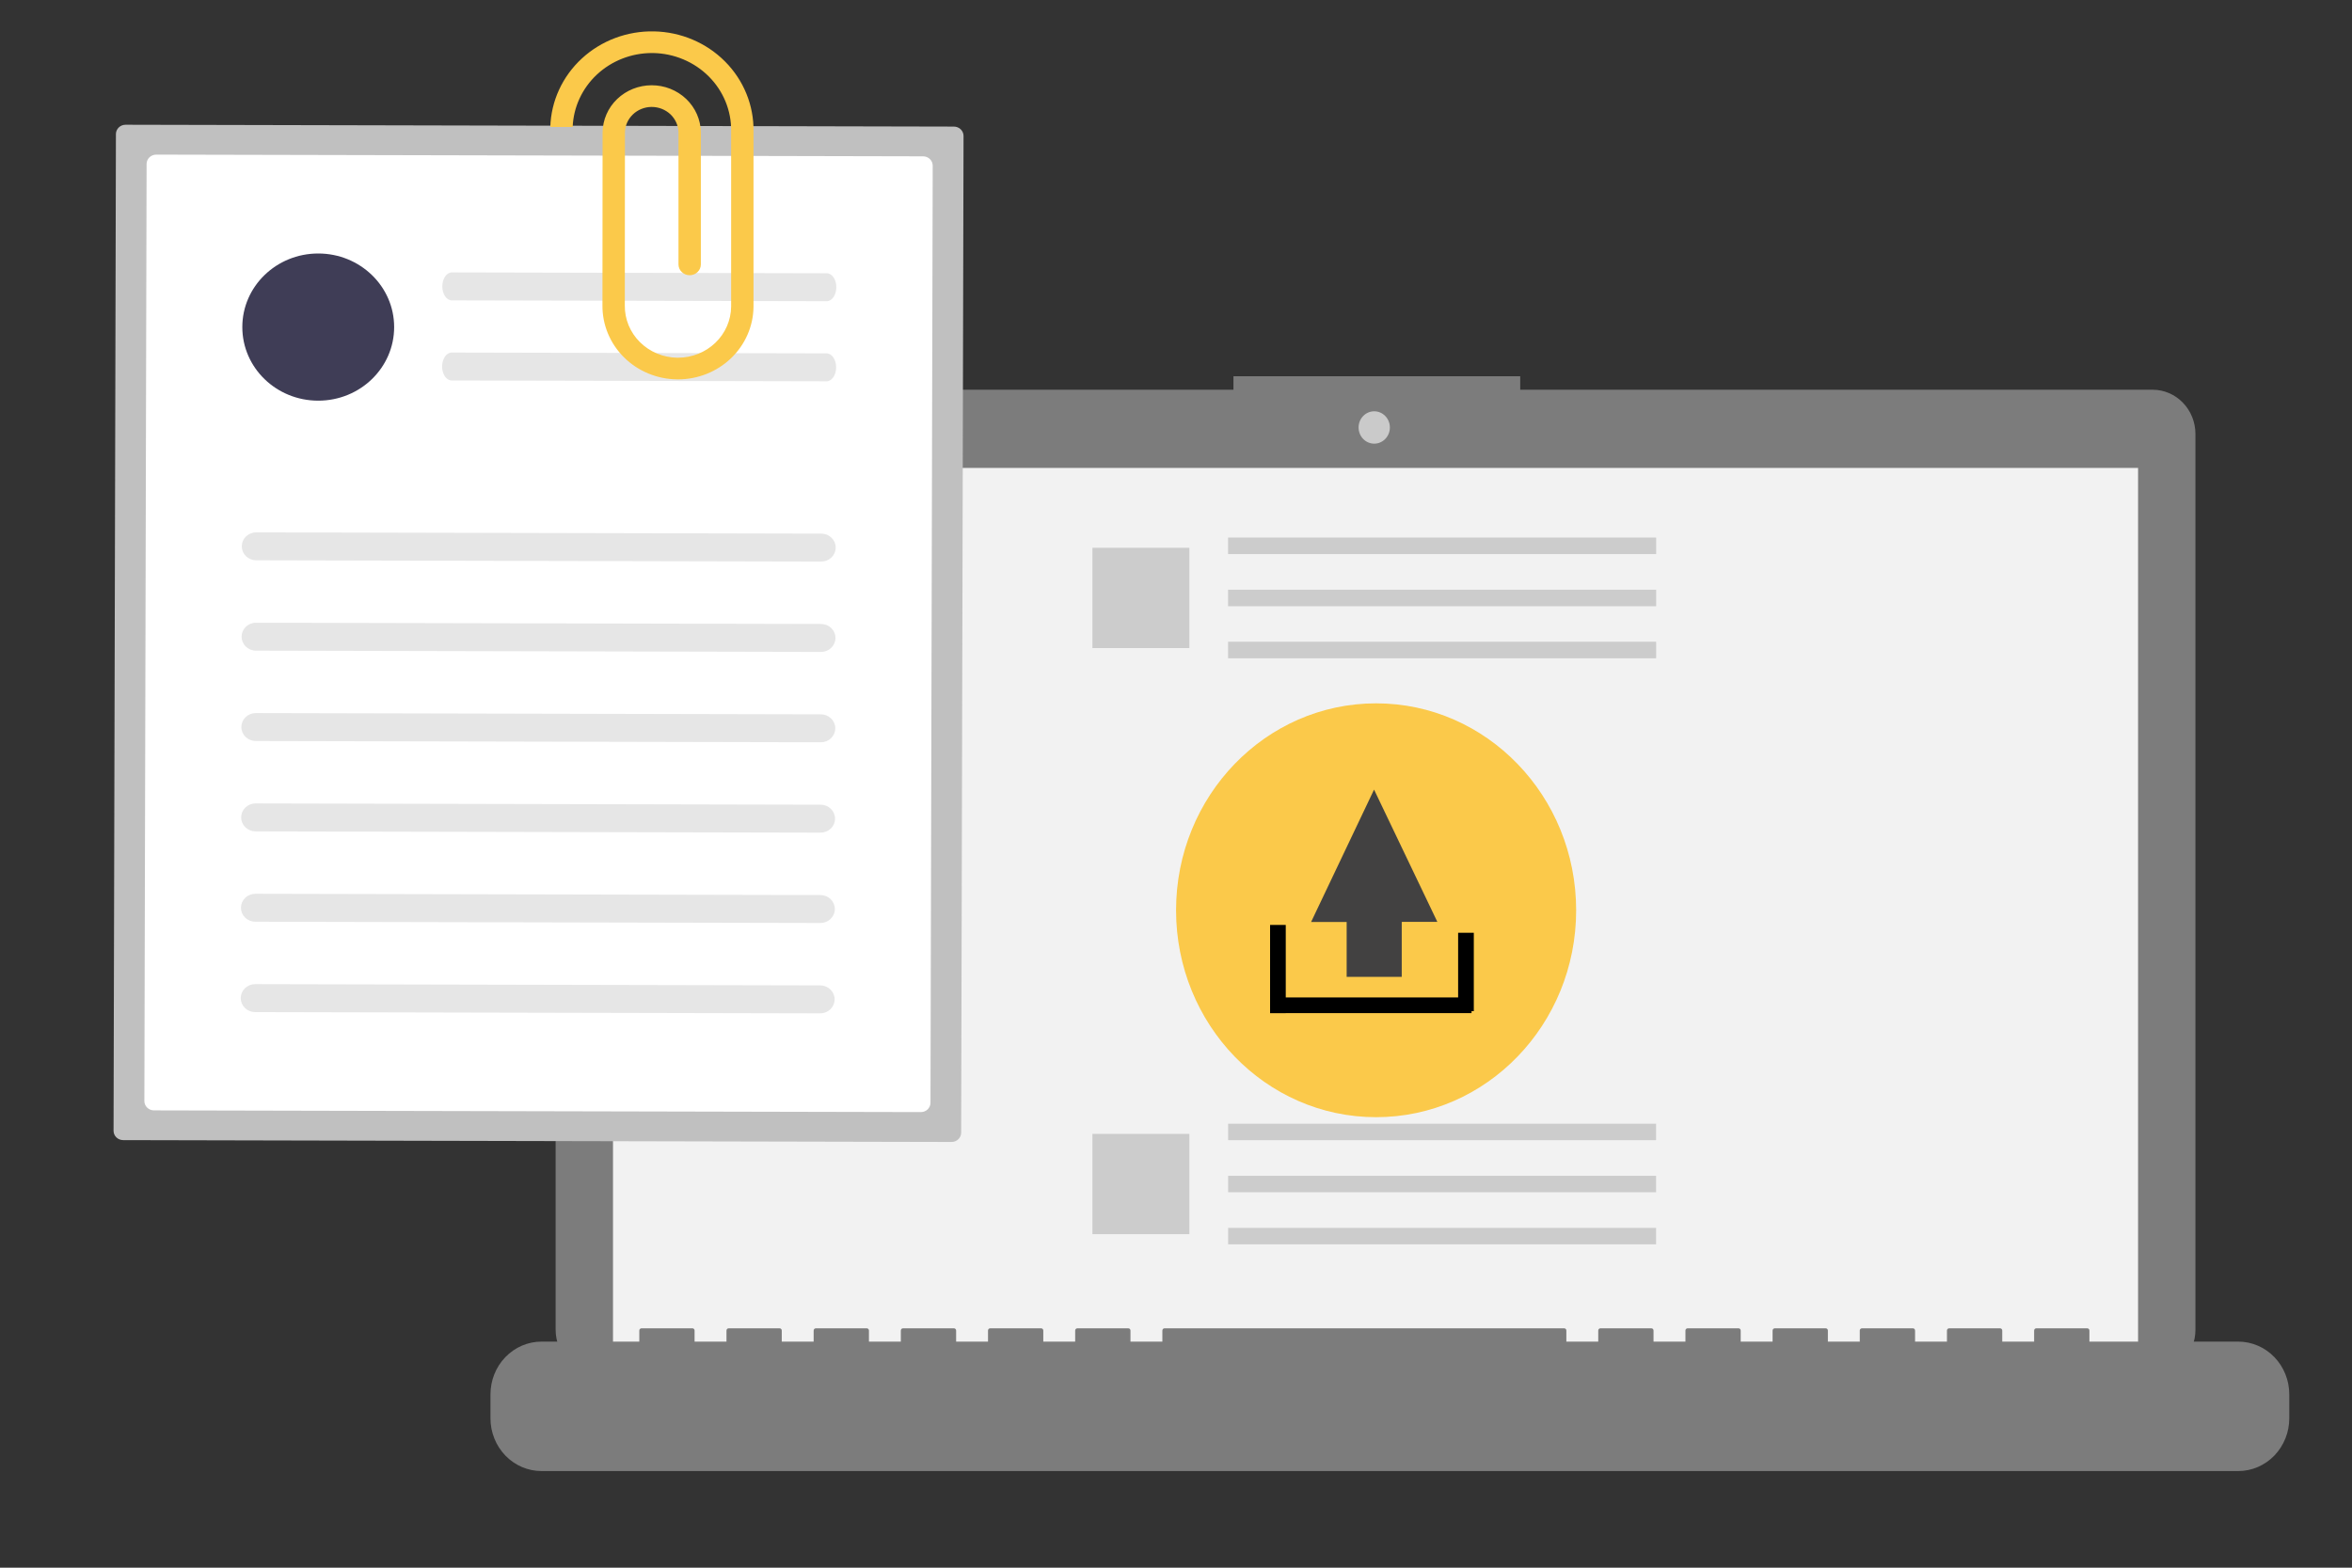 <svg width="150" height="100" viewBox="0 0 150 100" fill="none" xmlns="http://www.w3.org/2000/svg">
<rect x="0" y="0" width="150" height="100" fill="#333333" stroke="none"/>
<path d="M137.286 24.86H96.953V24H78.664V24.86H38.164C37.806 24.86 37.451 24.933 37.12 25.075C36.789 25.217 36.489 25.425 36.235 25.687C35.982 25.949 35.781 26.26 35.644 26.602C35.507 26.945 35.436 27.312 35.436 27.683V84.821C35.436 85.57 35.724 86.288 36.235 86.817C36.747 87.346 37.441 87.644 38.164 87.644H137.286C138.01 87.644 138.704 87.346 139.215 86.817C139.727 86.288 140.015 85.57 140.015 84.821V27.683C140.015 27.312 139.944 26.945 139.807 26.602C139.67 26.26 139.469 25.949 139.215 25.687C138.962 25.425 138.661 25.217 138.33 25.075C137.999 24.933 137.645 24.86 137.286 24.86V24.86Z" fill="#7C7C7C"/>
<path d="M136.357 29.848H39.094V86.612H136.357V29.848Z" fill="#F2F2F2"/>
<path d="M87.642 28.3C88.193 28.3 88.64 27.838 88.64 27.268C88.64 26.698 88.193 26.236 87.642 26.236C87.091 26.236 86.645 26.698 86.645 27.268C86.645 27.838 87.091 28.3 87.642 28.3Z" fill="#CACACA"/>
<path d="M142.746 85.579H133.253V84.872C133.253 84.853 133.25 84.835 133.243 84.818C133.236 84.801 133.226 84.786 133.214 84.773C133.201 84.76 133.186 84.749 133.17 84.742C133.153 84.735 133.135 84.732 133.118 84.732H129.863C129.845 84.732 129.828 84.735 129.811 84.742C129.795 84.749 129.78 84.76 129.767 84.773C129.755 84.786 129.745 84.801 129.738 84.818C129.731 84.835 129.728 84.853 129.728 84.872V85.579H127.694V84.872C127.694 84.853 127.69 84.835 127.683 84.818C127.676 84.801 127.666 84.786 127.654 84.773C127.641 84.76 127.626 84.749 127.61 84.742C127.593 84.735 127.576 84.732 127.558 84.732H124.303C124.286 84.732 124.268 84.735 124.252 84.742C124.235 84.749 124.22 84.76 124.208 84.773C124.195 84.786 124.185 84.801 124.178 84.818C124.171 84.835 124.168 84.853 124.168 84.872V85.579H122.134V84.872C122.134 84.853 122.13 84.835 122.123 84.818C122.117 84.801 122.107 84.786 122.094 84.773C122.081 84.76 122.067 84.749 122.05 84.742C122.034 84.735 122.016 84.732 121.998 84.732H118.744C118.726 84.732 118.708 84.735 118.692 84.742C118.675 84.749 118.66 84.76 118.648 84.773C118.635 84.786 118.625 84.801 118.618 84.818C118.612 84.835 118.608 84.853 118.608 84.872V85.579H116.574V84.872C116.574 84.853 116.571 84.835 116.564 84.818C116.557 84.801 116.547 84.786 116.534 84.773C116.522 84.76 116.507 84.749 116.49 84.742C116.474 84.735 116.456 84.732 116.438 84.732H113.184C113.166 84.732 113.149 84.735 113.132 84.742C113.116 84.749 113.101 84.76 113.088 84.773C113.076 84.786 113.066 84.801 113.059 84.818C113.052 84.835 113.048 84.853 113.048 84.872V85.579H111.014V84.872C111.014 84.853 111.011 84.835 111.004 84.818C110.997 84.801 110.987 84.786 110.975 84.773C110.962 84.76 110.947 84.749 110.931 84.742C110.914 84.735 110.897 84.732 110.879 84.732H107.624C107.606 84.732 107.589 84.735 107.572 84.742C107.556 84.749 107.541 84.76 107.528 84.773C107.516 84.786 107.506 84.801 107.499 84.818C107.492 84.835 107.489 84.853 107.489 84.872V85.579H105.455V84.872C105.455 84.853 105.451 84.835 105.444 84.818C105.437 84.801 105.427 84.786 105.415 84.773C105.402 84.76 105.387 84.749 105.371 84.742C105.354 84.735 105.337 84.732 105.319 84.732H102.065C102.047 84.732 102.029 84.735 102.013 84.742C101.996 84.749 101.981 84.76 101.969 84.773C101.956 84.786 101.946 84.801 101.939 84.818C101.932 84.835 101.929 84.853 101.929 84.872V85.579H99.895V84.872C99.895 84.853 99.891 84.835 99.885 84.818C99.878 84.801 99.868 84.786 99.855 84.773C99.843 84.76 99.828 84.749 99.811 84.742C99.795 84.735 99.777 84.732 99.759 84.732H74.266C74.248 84.732 74.23 84.735 74.214 84.742C74.198 84.749 74.183 84.76 74.17 84.773C74.157 84.786 74.147 84.801 74.141 84.818C74.134 84.835 74.13 84.853 74.13 84.872V85.579H72.096V84.872C72.096 84.853 72.093 84.835 72.086 84.818C72.079 84.801 72.069 84.786 72.056 84.773C72.044 84.76 72.029 84.749 72.013 84.742C71.996 84.735 71.978 84.732 71.961 84.732H68.706C68.688 84.732 68.671 84.735 68.654 84.742C68.638 84.749 68.623 84.76 68.61 84.773C68.598 84.786 68.588 84.801 68.581 84.818C68.574 84.835 68.57 84.853 68.57 84.872V85.579H66.537V84.872C66.537 84.853 66.533 84.835 66.526 84.818C66.519 84.801 66.509 84.786 66.497 84.773C66.484 84.76 66.469 84.749 66.453 84.742C66.436 84.735 66.419 84.732 66.401 84.732H63.146C63.129 84.732 63.111 84.735 63.094 84.742C63.078 84.749 63.063 84.76 63.05 84.773C63.038 84.786 63.028 84.801 63.021 84.818C63.014 84.835 63.011 84.853 63.011 84.872V85.579H60.977V84.872C60.977 84.853 60.973 84.835 60.966 84.818C60.96 84.801 60.95 84.786 60.937 84.773C60.924 84.76 60.91 84.749 60.893 84.742C60.877 84.735 60.859 84.732 60.841 84.732H57.587C57.569 84.732 57.551 84.735 57.535 84.742C57.518 84.749 57.503 84.76 57.491 84.773C57.478 84.786 57.468 84.801 57.461 84.818C57.455 84.835 57.451 84.853 57.451 84.872V85.579H55.417V84.872C55.417 84.853 55.413 84.835 55.407 84.818C55.4 84.801 55.39 84.786 55.377 84.773C55.365 84.76 55.35 84.749 55.333 84.742C55.317 84.735 55.299 84.732 55.281 84.732H52.027C52.009 84.732 51.992 84.735 51.975 84.742C51.959 84.749 51.944 84.76 51.931 84.773C51.918 84.786 51.908 84.801 51.902 84.818C51.895 84.835 51.891 84.853 51.891 84.872V85.579H49.857V84.872C49.857 84.853 49.854 84.835 49.847 84.818C49.84 84.801 49.83 84.786 49.818 84.773C49.805 84.76 49.79 84.749 49.774 84.742C49.757 84.735 49.739 84.732 49.722 84.732H46.467C46.449 84.732 46.432 84.735 46.415 84.742C46.399 84.749 46.384 84.76 46.371 84.773C46.359 84.786 46.349 84.801 46.342 84.818C46.335 84.835 46.332 84.853 46.332 84.872V85.579H44.297V84.872C44.297 84.853 44.294 84.835 44.287 84.818C44.28 84.801 44.27 84.786 44.258 84.773C44.245 84.76 44.23 84.749 44.214 84.742C44.197 84.735 44.18 84.732 44.162 84.732H40.907C40.89 84.732 40.872 84.735 40.856 84.742C40.839 84.749 40.824 84.76 40.812 84.773C40.799 84.786 40.789 84.801 40.782 84.818C40.775 84.835 40.772 84.853 40.772 84.872V85.579H34.534C33.671 85.579 32.843 85.934 32.233 86.566C31.622 87.197 31.28 88.053 31.28 88.947V90.469C31.28 91.362 31.622 92.218 32.233 92.85C32.843 93.481 33.671 93.836 34.534 93.836H142.746C143.609 93.836 144.436 93.481 145.047 92.85C145.657 92.218 146 91.362 146 90.469V88.947C146 88.504 145.916 88.067 145.752 87.658C145.589 87.249 145.349 86.878 145.047 86.566C144.745 86.253 144.386 86.005 143.991 85.836C143.596 85.667 143.173 85.579 142.746 85.579V85.579Z" fill="#7C7C7C"/>
<path d="M105.618 34.294H78.325V35.343H105.618V34.294Z" fill="#E6E6E6"/>
<path d="M105.618 37.617H78.325V38.666H105.618V37.617Z" fill="#E6E6E6"/>
<path d="M105.618 40.939H78.325V41.989H105.618V40.939Z" fill="#E6E6E6"/>
<path d="M105.618 34.294H78.325V35.343H105.618V34.294Z" fill="#CCCCCC"/>
<path d="M105.618 37.617H78.325V38.666H105.618V37.617Z" fill="#CCCCCC"/>
<path d="M105.618 40.939H78.325V41.989H105.618V40.939Z" fill="#CCCCCC"/>
<path d="M75.854 34.943H69.67V41.34H75.854V34.943Z" fill="#CCCCCC"/>
<path d="M105.618 71.68H78.325V72.729H105.618V71.68Z" fill="#CCCCCC"/>
<path d="M105.618 75.002H78.325V76.051H105.618V75.002Z" fill="#CCCCCC"/>
<path d="M105.618 78.325H78.325V79.374H105.618V78.325Z" fill="#CCCCCC"/>
<path d="M75.854 72.328H69.67V78.725H75.854V72.328Z" fill="#CCCCCC"/>
<path d="M87.762 71.263C94.808 71.263 100.52 65.354 100.52 58.064C100.52 50.774 94.808 44.865 87.762 44.865C80.716 44.865 75.004 50.774 75.004 58.064C75.004 65.354 80.716 71.263 87.762 71.263Z" fill="#FBC94A"/>
<path d="M91.667 58.803L87.631 50.368L83.615 58.813L85.884 58.81V62.313H89.397V58.806L91.667 58.803Z" fill="#424141"/>
<path d="M8.007 7.957C7.844 7.957 7.688 8.019 7.573 8.131C7.458 8.242 7.393 8.393 7.393 8.55L7.242 72.13C7.242 72.288 7.306 72.439 7.42 72.551C7.535 72.662 7.691 72.725 7.853 72.726L60.685 72.844C60.847 72.844 61.003 72.782 61.118 72.671C61.234 72.559 61.299 72.408 61.299 72.251L61.45 8.671C61.45 8.513 61.386 8.362 61.271 8.25C61.157 8.139 61.001 8.076 60.839 8.075L8.007 7.957Z" fill="#C0C0C0"/>
<path d="M9.964 9.863C9.801 9.863 9.645 9.925 9.53 10.036C9.415 10.148 9.35 10.298 9.349 10.456L9.207 70.233C9.207 70.391 9.272 70.542 9.386 70.654C9.501 70.765 9.656 70.828 9.819 70.829L58.728 70.938C58.891 70.938 59.047 70.876 59.162 70.765C59.277 70.653 59.342 70.503 59.342 70.345L59.484 10.568C59.484 10.41 59.42 10.259 59.306 10.148C59.191 10.036 59.035 9.973 58.873 9.972L9.964 9.863Z" fill="white"/>
<path d="M52.376 35.821L16.338 35.74C16.217 35.74 16.097 35.717 15.986 35.672C15.874 35.627 15.773 35.561 15.688 35.478C15.603 35.395 15.535 35.297 15.489 35.188C15.443 35.08 15.42 34.964 15.42 34.847C15.42 34.73 15.444 34.614 15.491 34.506C15.537 34.398 15.605 34.3 15.691 34.217C15.777 34.135 15.878 34.069 15.99 34.025C16.102 33.98 16.221 33.957 16.342 33.958L52.38 34.038C52.624 34.039 52.858 34.133 53.029 34.301C53.201 34.468 53.298 34.695 53.297 34.931C53.296 35.168 53.199 35.394 53.026 35.561C52.854 35.728 52.62 35.821 52.376 35.821V35.821Z" fill="#E6E6E6"/>
<path d="M52.725 19.213L28.816 19.16C28.479 19.159 28.207 18.76 28.208 18.267C28.209 17.775 28.483 17.377 28.82 17.377L52.729 17.431C53.066 17.431 53.338 17.831 53.337 18.323C53.336 18.816 53.062 19.214 52.725 19.213Z" fill="#E6E6E6"/>
<path d="M52.713 24.323L28.804 24.27C28.467 24.269 28.195 23.87 28.196 23.378C28.197 22.885 28.471 22.487 28.808 22.488L52.717 22.541C53.054 22.542 53.326 22.941 53.325 23.434C53.324 23.926 53.05 24.324 52.713 24.323Z" fill="#E6E6E6"/>
<path d="M52.362 41.585L16.324 41.504C16.08 41.504 15.847 41.409 15.675 41.242C15.503 41.074 15.407 40.847 15.407 40.611C15.408 40.374 15.505 40.148 15.678 39.981C15.851 39.815 16.084 39.721 16.328 39.722L52.367 39.802C52.61 39.803 52.844 39.897 53.016 40.065C53.188 40.232 53.284 40.459 53.283 40.695C53.283 40.932 53.185 41.158 53.013 41.325C52.84 41.492 52.606 41.585 52.362 41.585V41.585Z" fill="#E6E6E6"/>
<path d="M52.349 47.348L16.31 47.268C16.189 47.268 16.07 47.245 15.959 47.2C15.847 47.154 15.746 47.089 15.661 47.006C15.575 46.923 15.508 46.824 15.462 46.716C15.416 46.608 15.392 46.492 15.393 46.375C15.393 46.258 15.417 46.142 15.463 46.034C15.51 45.925 15.578 45.827 15.664 45.745C15.749 45.662 15.851 45.597 15.962 45.552C16.074 45.508 16.194 45.485 16.314 45.485L52.353 45.566C52.474 45.566 52.593 45.589 52.705 45.634C52.816 45.679 52.917 45.745 53.003 45.828C53.088 45.911 53.155 46.01 53.201 46.118C53.247 46.226 53.271 46.342 53.271 46.459C53.27 46.576 53.246 46.692 53.2 46.8C53.153 46.908 53.085 47.006 53 47.089C52.914 47.172 52.812 47.237 52.701 47.282C52.589 47.326 52.469 47.349 52.349 47.348Z" fill="#E6E6E6"/>
<path d="M52.335 53.112L16.297 53.032C16.176 53.032 16.056 53.008 15.945 52.963C15.834 52.918 15.732 52.852 15.647 52.769C15.562 52.686 15.495 52.588 15.449 52.48C15.403 52.371 15.379 52.255 15.379 52.139C15.38 52.021 15.404 51.906 15.45 51.797C15.497 51.69 15.565 51.591 15.65 51.509C15.736 51.426 15.837 51.361 15.949 51.316C16.061 51.272 16.18 51.249 16.301 51.249L52.339 51.33C52.583 51.33 52.816 51.425 52.988 51.592C53.16 51.76 53.257 51.987 53.256 52.223C53.255 52.459 53.158 52.686 52.985 52.852C52.813 53.019 52.579 53.113 52.335 53.112V53.112Z" fill="#E6E6E6"/>
<path d="M52.321 58.876L16.283 58.796C16.039 58.795 15.806 58.7 15.634 58.533C15.462 58.365 15.366 58.139 15.366 57.902C15.367 57.666 15.464 57.44 15.637 57.273C15.809 57.106 16.043 57.013 16.287 57.013L52.325 57.093C52.569 57.094 52.803 57.188 52.975 57.356C53.147 57.524 53.243 57.75 53.242 57.987C53.242 58.223 53.144 58.45 52.972 58.616C52.799 58.783 52.565 58.876 52.321 58.876Z" fill="#E6E6E6"/>
<path d="M52.308 64.64L16.269 64.559C16.148 64.559 16.029 64.536 15.918 64.491C15.806 64.446 15.705 64.38 15.62 64.297C15.448 64.129 15.351 63.902 15.352 63.666C15.353 63.43 15.45 63.203 15.623 63.036C15.796 62.87 16.03 62.776 16.273 62.777L52.312 62.857C52.433 62.857 52.552 62.881 52.664 62.926C52.775 62.971 52.876 63.037 52.962 63.12C53.047 63.203 53.114 63.301 53.16 63.409C53.206 63.517 53.23 63.633 53.23 63.751C53.229 63.868 53.205 63.983 53.159 64.092C53.112 64.2 53.044 64.298 52.959 64.38C52.873 64.463 52.771 64.528 52.66 64.573C52.548 64.617 52.428 64.64 52.308 64.64Z" fill="#E6E6E6"/>
<path d="M20.296 25.558C22.97 25.558 25.137 23.457 25.137 20.864C25.137 18.272 22.97 16.17 20.296 16.17C17.621 16.17 15.454 18.272 15.454 20.864C15.454 23.457 17.621 25.558 20.296 25.558Z" fill="#3F3D56"/>
<path d="M48.055 19.483L48.055 8.376C48.08 6.718 47.428 5.117 46.24 3.923C45.053 2.729 43.427 2.038 41.717 2.002C40.007 1.965 38.351 2.586 37.111 3.728C35.87 4.87 35.146 6.442 35.096 8.1H36.522C36.573 6.833 37.127 5.635 38.068 4.756C39.01 3.877 40.265 3.385 41.572 3.383C41.597 3.383 41.622 3.383 41.647 3.383C42.989 3.404 44.267 3.941 45.202 4.875C46.136 5.809 46.649 7.065 46.629 8.366V19.488C46.63 19.517 46.63 19.545 46.629 19.571C46.617 20.435 46.255 21.261 45.621 21.868C44.986 22.476 44.131 22.817 43.239 22.818C43.225 22.818 43.211 22.818 43.197 22.818C42.297 22.806 41.439 22.448 40.81 21.823C40.182 21.197 39.836 20.356 39.848 19.483L39.856 8.451C39.863 8.017 40.045 7.604 40.363 7.299C40.682 6.994 41.111 6.823 41.558 6.821C42.005 6.82 42.435 6.989 42.756 7.291C43.076 7.594 43.261 8.007 43.271 8.44V16.865C43.271 17.048 43.346 17.224 43.48 17.353C43.614 17.483 43.795 17.556 43.984 17.556C44.173 17.556 44.355 17.483 44.488 17.353C44.622 17.224 44.697 17.048 44.697 16.865L44.697 8.429C44.684 7.631 44.347 6.87 43.76 6.31C43.173 5.75 42.382 5.437 41.558 5.439C40.734 5.44 39.945 5.756 39.359 6.317C38.774 6.879 38.44 7.641 38.43 8.44L38.422 19.474C38.408 20.712 38.901 21.905 39.793 22.791C40.685 23.677 41.903 24.184 43.18 24.2C43.2 24.201 43.219 24.201 43.239 24.201C44.507 24.199 45.722 23.714 46.623 22.85C47.524 21.986 48.039 20.813 48.055 19.585C48.056 19.549 48.055 19.513 48.055 19.483Z" fill="#FBC94A"/>
<line x1="81.5" y1="59" x2="81.5" y2="64.625" stroke="black"/>
<line x1="81" y1="64.125" x2="93.847" y2="64.125" stroke="black"/>
<line x1="93.493" y1="64.5" x2="93.493" y2="59.5" stroke="black"/>
</svg>
